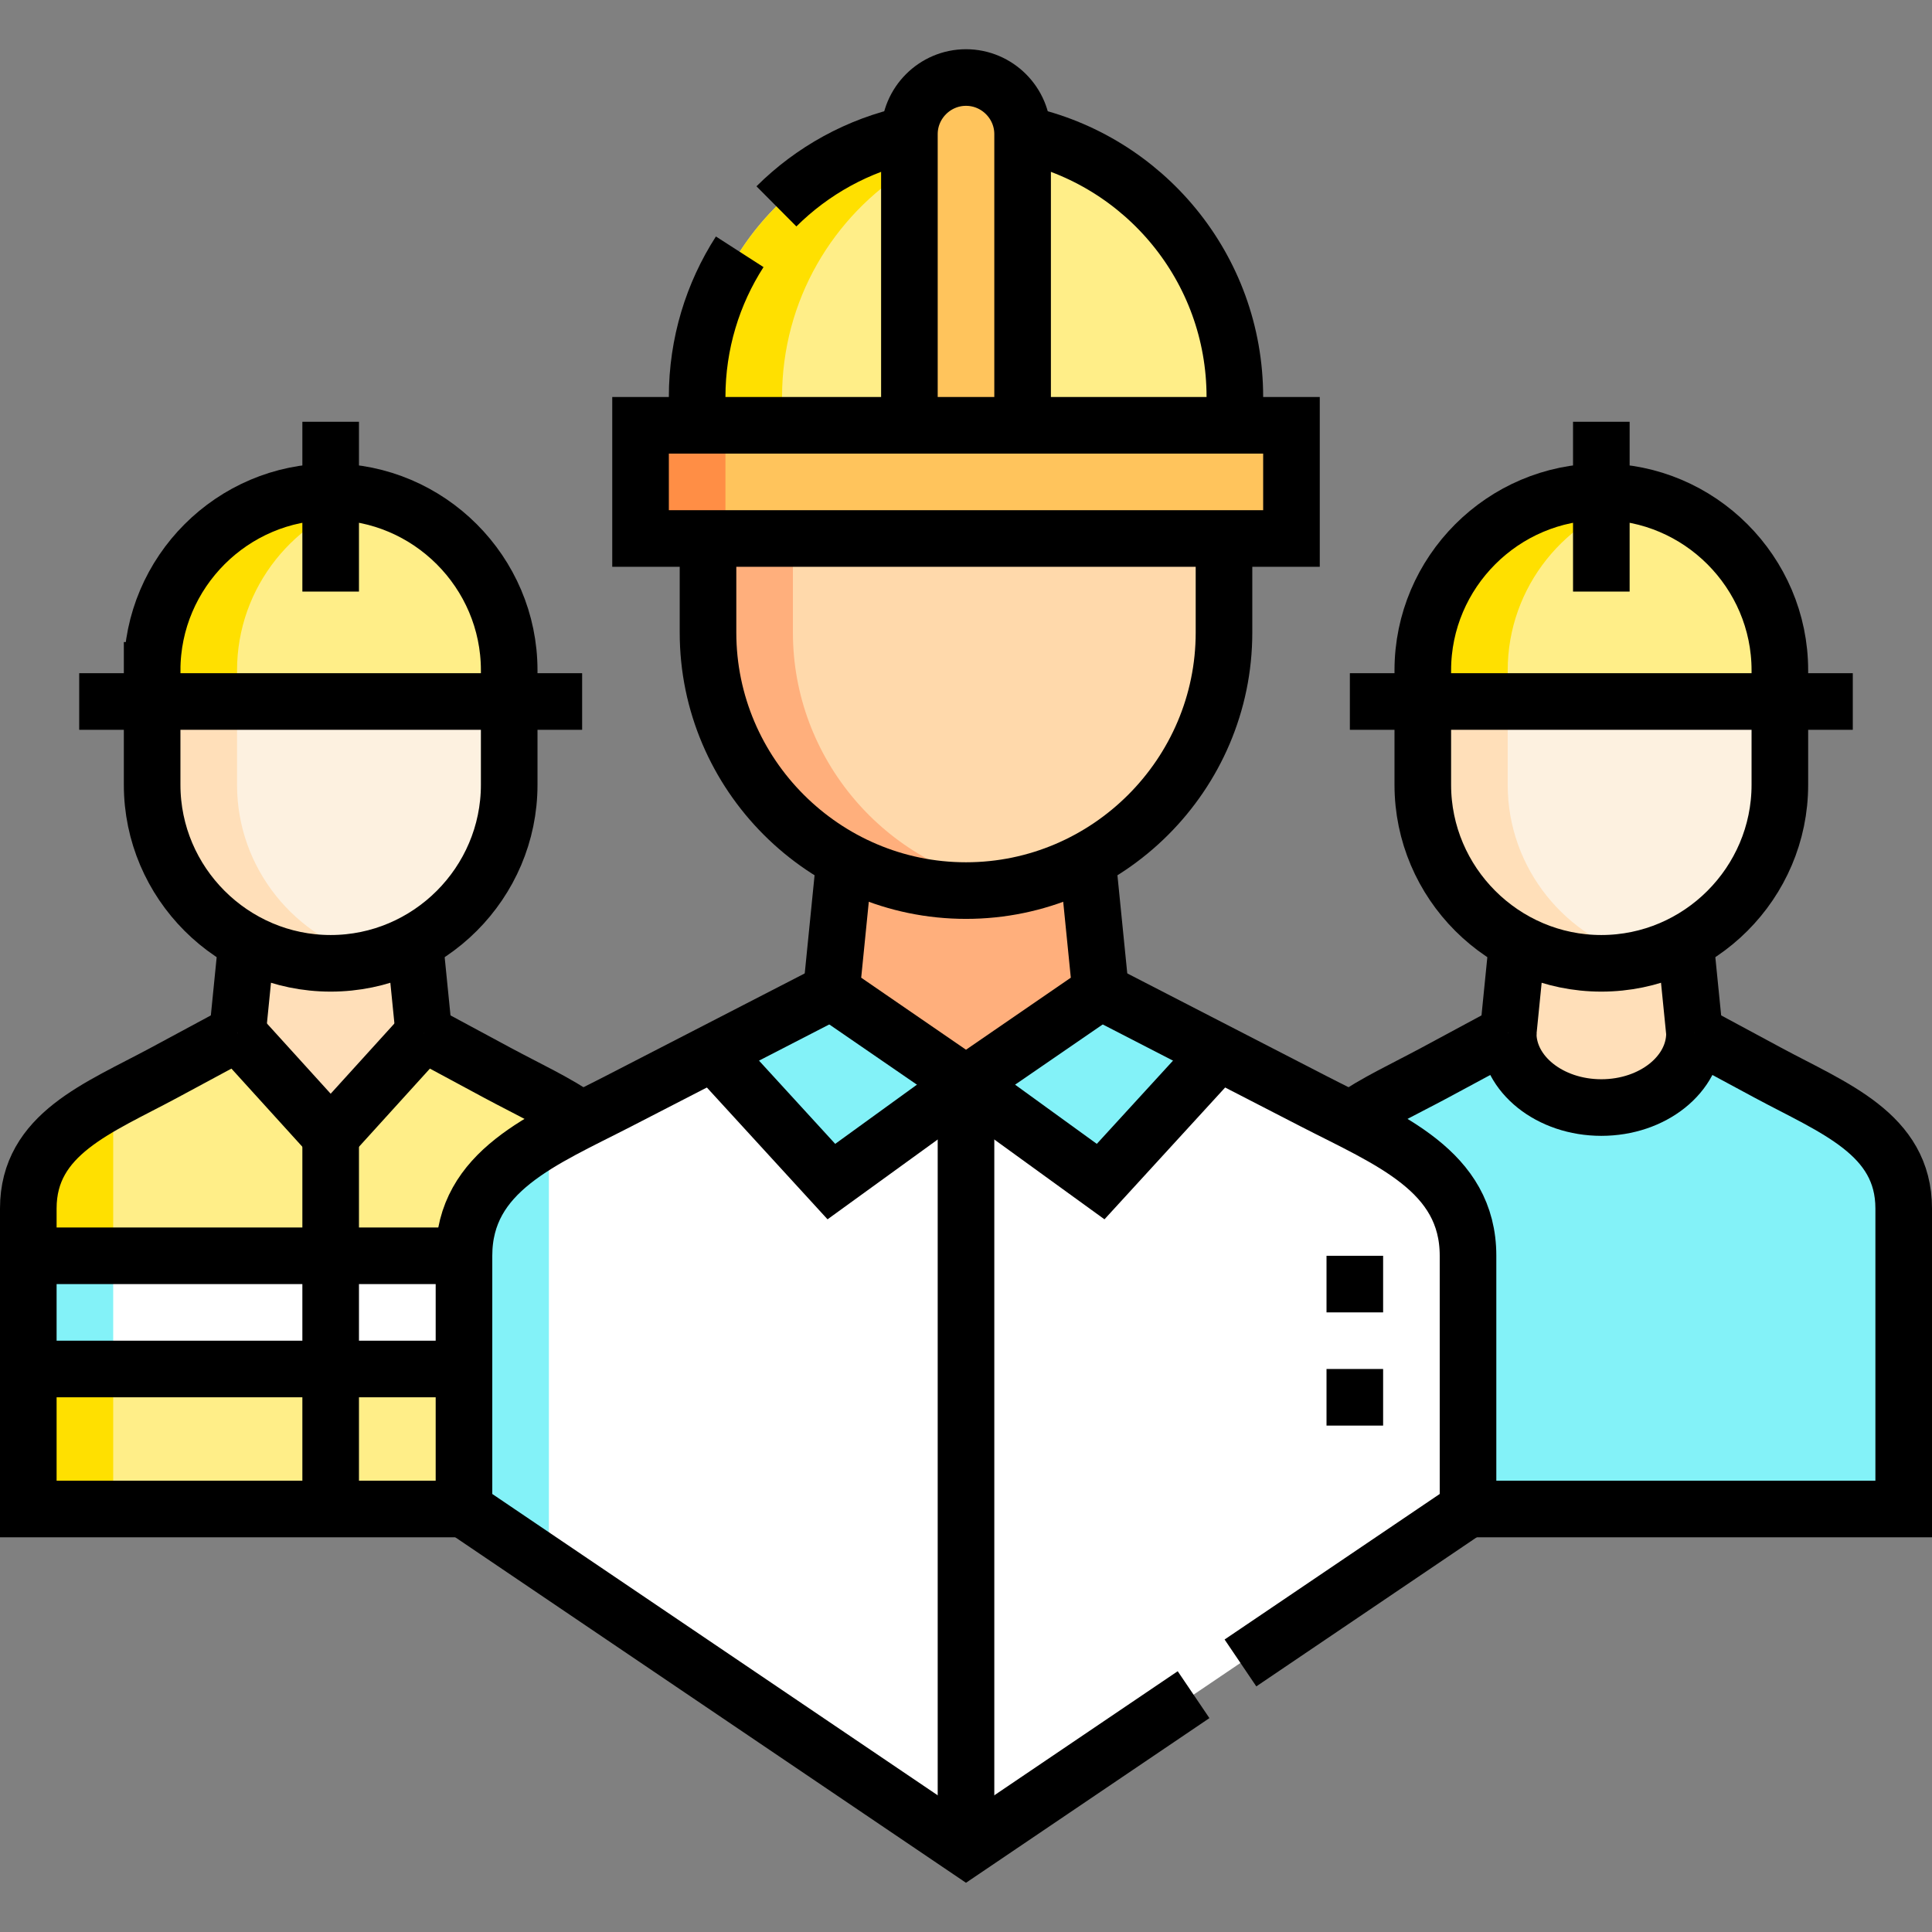 <?xml version="1.0" encoding="UTF-8"?>
<svg xmlns="http://www.w3.org/2000/svg" xmlns:xlink="http://www.w3.org/1999/xlink" version="1.1" id="Capa_1" x="0px" y="0px" viewBox="0 0 512 512" style="enable-background:new 0 0 512 512;" xml:space="preserve" width="512" height="512">
<rect x="0" y="0" width="512" height="512" fill="#808080" stroke="none"/>
<g>
	<g>
		<path style="fill-rule:evenodd;clip-rule:evenodd;fill:#FFFFFF;" d="M122.961,332.796l0,67.106l133.039,89.999V287.29&#10;&#9;&#9;&#9;l-35.679,25.844l-31.334-34.226l-25.037,12.898C146.46,300.817,122.961,309.545,122.961,332.796z"/>
		<path style="fill-rule:evenodd;clip-rule:evenodd;fill:#FFFFFF;" d="M256.001,287.29v202.611l133.039-89.999l0.001-67.106&#10;&#9;&#9;&#9;c0-23.246-23.501-31.98-40.99-40.99l-25.037-12.898l-31.334,34.225L256.001,287.29z"/>
		<path style="fill-rule:evenodd;clip-rule:evenodd;fill:#FFEE88;" d="M7.5,362.796v37.106h115.461l0-37.106H7.5L7.5,362.796z&#10;&#9;&#9;&#9; M87.63,301.011l-24.69-27.207l-19.47,10.485C26.098,293.646,7.584,300.447,7.5,320.127l0,12.669h115.462&#10;&#9;&#9;&#9;c0-11.12,5.099-18.732,12.671-24.83c5.418-4.441,11.979-7.98,18.457-11.233c-6.486-4.562-14.507-8.247-22.3-12.444l-19.469-10.485&#10;&#9;&#9;&#9;L87.63,301.011z"/>
		<rect x="7.5" y="332.796" style="fill-rule:evenodd;clip-rule:evenodd;fill:#FFFFFF;" width="115.461" height="30"/>
		<path style="fill-rule:evenodd;clip-rule:evenodd;fill:#FFDFB9;" d="M62.941,273.804l24.69,27.207l24.69-27.207l-2.415-24.122&#10;&#9;&#9;&#9;c-6.648,3.576-14.236,5.608-22.275,5.608c-8.039,0-15.627-2.032-22.274-5.61L62.941,273.804z"/>
		<path style="fill-rule:evenodd;clip-rule:evenodd;fill:#FDF1E0;" d="M87.63,255.29c25.897,0,47.313-21.166,47.313-47.313v-22.071&#10;&#9;&#9;&#9;H40.318v22.071C40.318,234.124,61.733,255.29,87.63,255.29z"/>
		<path style="fill-rule:evenodd;clip-rule:evenodd;fill:#FFEE88;" d="M40.318,185.906h94.625v-8.264&#10;&#9;&#9;&#9;c0-26.021-21.291-47.313-47.313-47.313c-26.021,0-47.312,21.29-47.312,47.313V185.906z"/>
		<path style="fill-rule:evenodd;clip-rule:evenodd;fill:#FFDFB9;" d="M446.643,249.678c-6.659,3.581-14.251,5.612-22.273,5.612&#10;&#9;&#9;&#9;c-8.039,0-15.627-2.032-22.274-5.611l-2.415,24.124c0,10.884,11.054,19.707,24.69,19.707c13.636,0,24.69-8.823,24.69-19.707&#10;&#9;&#9;&#9;L446.643,249.678z"/>
		<path style="fill-rule:evenodd;clip-rule:evenodd;fill:#FFC45C;" d="M241.001,35.545v77.163h30V35.545c0-8.25-6.75-15-15-15&#10;&#9;&#9;&#9;C247.75,20.545,241.001,27.295,241.001,35.545z"/>
		<path style="fill-rule:evenodd;clip-rule:evenodd;fill:#FFEE88;" d="M271.001,35.545v77.163h56.25v-7.5&#10;&#9;&#9;&#9;C327.251,71.004,303.147,42.434,271.001,35.545L271.001,35.545z M241.001,35.545c-32.147,6.889-56.25,35.459-56.25,69.663v7.5&#10;&#9;&#9;&#9;h56.25V35.545z"/>
		<rect x="169.751" y="112.708" style="fill-rule:evenodd;clip-rule:evenodd;fill:#FFC45C;" width="172.5" height="30"/>
		<path style="fill-rule:evenodd;clip-rule:evenodd;fill:#FFE000;" d="M241.001,35.545c-32.147,6.889-56.25,35.459-56.25,69.663v7.5&#10;&#9;&#9;&#9;h22.5v-7.5c0-25.59,13.493-48.025,33.751-60.588V35.545z"/>
		<rect x="169.751" y="112.708" style="fill-rule:evenodd;clip-rule:evenodd;fill:#FF8E45;" width="22.5" height="30"/>
		<path style="fill-rule:evenodd;clip-rule:evenodd;fill:#FFD9AB;" d="M187.63,142.708v24.933c0,25.986,14.693,48.708,36.182,60.267&#10;&#9;&#9;&#9;c9.607,5.168,20.571,8.104,32.188,8.104c11.617,0,22.582-2.937,32.188-8.104c21.489-11.559,36.182-34.281,36.182-60.267v-24.933&#10;&#9;&#9;&#9;H187.63z"/>
		<path style="fill-rule:evenodd;clip-rule:evenodd;fill:#FFAF7C;" d="M256.001,236.012c-11.617,0-22.582-2.936-32.188-8.108&#10;&#9;&#9;&#9;l-3.491,34.861l35.679,24.525l35.679-24.525l-3.49-34.857C278.583,233.075,267.618,236.012,256.001,236.012z"/>
		<polygon style="fill-rule:evenodd;clip-rule:evenodd;fill:#83F2F8;" points="256.001,287.29 220.322,262.765 188.988,278.908 &#10;&#9;&#9;&#9;220.322,313.134 &#9;&#9;"/>
		<polygon style="fill-rule:evenodd;clip-rule:evenodd;fill:#83F2F8;" points="256.001,287.29 291.68,313.134 323.014,278.908 &#10;&#9;&#9;&#9;291.68,262.765 &#9;&#9;"/>
		<path style="fill-rule:evenodd;clip-rule:evenodd;fill:#FFAF7C;" d="M210.13,142.708h-22.5v24.933&#10;&#9;&#9;&#9;c0,37.784,30.947,68.371,68.371,68.371c3.829,0,7.588-0.319,11.25-0.932c-32.667-5.465-57.121-34.037-57.121-67.439V142.708z"/>
		<path style="fill-rule:evenodd;clip-rule:evenodd;fill:#83F2F8;" d="M122.961,332.796l0,67.106l22.5,15.221l0-113.799&#10;&#9;&#9;&#9;C133.354,308.295,122.961,317.334,122.961,332.796z"/>
		<path style="fill-rule:evenodd;clip-rule:evenodd;fill:#FFE000;" d="M7.5,362.796v37.106H30v-37.106H7.5L7.5,362.796z M30,291.359&#10;&#9;&#9;&#9;c-12.301,6.708-22.438,14.218-22.5,28.768l0,12.669H30L30,291.359z"/>
		<rect x="7.5" y="332.796" style="fill-rule:evenodd;clip-rule:evenodd;fill:#83F2F8;" width="22.5" height="30"/>
		<path style="fill-rule:evenodd;clip-rule:evenodd;fill:#FFDFB9;" d="M87.63,255.29c3.869,0,7.637-0.476,11.25-1.367&#10;&#9;&#9;&#9;c-20.567-5.073-36.062-23.706-36.062-45.946v-22.071h-22.5v22.071C40.318,234.124,61.733,255.29,87.63,255.29z"/>
		<path style="fill-rule:evenodd;clip-rule:evenodd;fill:#FFE000;" d="M40.318,185.906h22.5v-8.264&#10;&#9;&#9;&#9;c0-22.148,15.425-40.866,36.062-45.949c-3.609-0.889-7.377-1.364-11.25-1.364c-26.021,0-47.312,21.29-47.312,47.313V185.906z"/>
		<path style="fill-rule:evenodd;clip-rule:evenodd;fill:#FDF1E0;" d="M424.369,255.29c25.897,0,47.313-21.166,47.313-47.313&#10;&#9;&#9;&#9;v-22.071h-94.625v22.071C377.057,234.124,398.472,255.29,424.369,255.29z"/>
		<path style="fill-rule:evenodd;clip-rule:evenodd;fill:#FFEE88;" d="M377.057,185.906h94.625v-8.264&#10;&#9;&#9;&#9;c0-26.021-21.291-47.313-47.313-47.313c-26.021,0-47.312,21.29-47.312,47.313V185.906z"/>
		<path style="fill-rule:evenodd;clip-rule:evenodd;fill:#FFDFB9;" d="M424.369,255.29c3.869,0,7.637-0.476,11.25-1.367&#10;&#9;&#9;&#9;c-20.567-5.073-36.062-23.706-36.062-45.946v-22.071h-22.5v22.071C377.057,234.124,398.472,255.29,424.369,255.29z"/>
		<path style="fill-rule:evenodd;clip-rule:evenodd;fill:#FFE000;" d="M377.057,185.906h22.5v-8.264&#10;&#9;&#9;&#9;c0-22.148,15.426-40.866,36.062-45.949c-3.609-0.889-7.377-1.364-11.25-1.364c-26.021,0-47.312,21.29-47.312,47.313V185.906z"/>
		<path style="fill-rule:evenodd;clip-rule:evenodd;fill:#83F2F8;" d="M424.37,293.511c-13.636,0-24.69-8.823-24.69-19.707&#10;&#9;&#9;&#9;l-19.469,10.485c-7.793,4.197-15.815,7.881-22.3,12.443c6.483,3.256,13.05,6.799,18.471,11.246&#10;&#9;&#9;&#9;c7.566,6.097,12.659,13.706,12.659,24.818l-0.001,67.106H504.5v-79.775c-0.084-19.68-18.597-26.481-35.971-35.837l-19.469-10.485&#10;&#9;&#9;&#9;C449.06,284.688,438.006,293.511,424.37,293.511z"/>
	</g>
	<g>
		
			<polyline style="fill-rule:evenodd;clip-rule:evenodd;fill:none;stroke:#000000;stroke-width:15;stroke-miterlimit:22.926;" points="&#10;&#9;&#9;&#9;223.813,227.904 220.322,262.765 256.001,287.29 291.68,262.765 288.189,227.905 &#9;&#9;"/>
		<path style="fill-rule:evenodd;clip-rule:evenodd;fill:none;stroke:#000000;stroke-width:15;stroke-miterlimit:22.926;" d="&#10;&#9;&#9;&#9;M324.371,144.263v23.378c0,37.604-30.767,68.371-68.37,68.371c-37.603,0-68.371-30.767-68.371-68.371v-23.378"/>
		
			<polyline style="fill-rule:evenodd;clip-rule:evenodd;fill:none;stroke:#000000;stroke-width:15;stroke-miterlimit:22.926;" points="&#10;&#9;&#9;&#9;188.988,278.908 220.322,313.134 256.001,287.29 &#9;&#9;"/>
		
			<rect x="169.751" y="112.708" style="fill-rule:evenodd;clip-rule:evenodd;fill:none;stroke:#000000;stroke-width:15;stroke-miterlimit:22.926;" width="172.5" height="30"/>
		<path style="fill-rule:evenodd;clip-rule:evenodd;fill:none;stroke:#000000;stroke-width:15;stroke-miterlimit:22.926;" d="&#10;&#9;&#9;&#9;M184.75,112.708v-7.5c0-14.177,4.144-27.383,11.282-38.481 M205.761,54.69c9.5-9.448,21.651-16.233,35.239-19.146 M271.001,35.545&#10;&#9;&#9;&#9;c32.146,6.889,56.25,35.459,56.25,69.663v7.5"/>
		<path style="fill-rule:evenodd;clip-rule:evenodd;fill:none;stroke:#000000;stroke-width:15;stroke-miterlimit:22.926;" d="&#10;&#9;&#9;&#9;M241.001,112.708V35.545c0-8.25,6.75-15,15-15c8.25,0,15,6.75,15,15v77.163"/>
		<path style="fill-rule:evenodd;clip-rule:evenodd;fill:none;stroke:#000000;stroke-width:15;stroke-miterlimit:22.926;" d="&#10;&#9;&#9;&#9;M220.322,262.765l-56.371,29.041c-20.039,10.323-40.99,18.448-40.99,40.99l0,67.106l133.039,89.999l60.307-40.797&#10;&#9;&#9;&#9; M328.733,440.698l60.307-40.797l0.001-67.106c0-22.537-20.952-30.667-40.99-40.99l-56.371-29.041"/>
		<path style="fill-rule:evenodd;clip-rule:evenodd;fill:none;stroke:#000000;stroke-width:15;stroke-miterlimit:22.926;" d="&#10;&#9;&#9;&#9;M402.095,249.68l-2.415,24.124 M449.06,273.804l-2.415-24.124"/>
		<path style="fill-rule:evenodd;clip-rule:evenodd;fill:none;stroke:#000000;stroke-width:15;stroke-miterlimit:22.926;" d="&#10;&#9;&#9;&#9;M399.68,273.804l-19.469,10.485c-7.813,4.208-15.856,7.9-22.351,12.479 M389.04,399.902H504.5l0-79.641&#10;&#9;&#9;&#9;c0-19.782-18.558-26.593-35.971-35.971l-19.469-10.485"/>
		<path style="fill-rule:evenodd;clip-rule:evenodd;fill:none;stroke:#000000;stroke-width:15;stroke-miterlimit:22.926;" d="&#10;&#9;&#9;&#9;M449.06,273.804c0,10.884-11.054,19.707-24.69,19.707c-13.636,0-24.69-8.823-24.69-19.707"/>
		
			<line style="fill-rule:evenodd;clip-rule:evenodd;fill:none;stroke:#000000;stroke-width:15;stroke-miterlimit:22.926;" x1="357.729" y1="185.906" x2="491.01" y2="185.906"/>
		<path style="fill-rule:evenodd;clip-rule:evenodd;fill:none;stroke:#000000;stroke-width:15;stroke-miterlimit:22.926;" d="&#10;&#9;&#9;&#9;M471.682,177.642c0-26.022-21.291-47.313-47.312-47.313c-26.021,0-47.313,21.291-47.313,47.313v30.335&#10;&#9;&#9;&#9;c0,26.022,21.291,47.313,47.313,47.313c26.021,0,47.312-21.291,47.312-47.313V177.642z"/>
		
			<line style="fill-rule:evenodd;clip-rule:evenodd;fill:none;stroke:#000000;stroke-width:15;stroke-miterlimit:22.926;" x1="424.37" y1="156.774" x2="424.37" y2="111.774"/>
		<path style="fill-rule:evenodd;clip-rule:evenodd;fill:none;stroke:#000000;stroke-width:15;stroke-miterlimit:22.926;" d="&#10;&#9;&#9;&#9;M109.905,249.68l2.415,24.124 M62.941,273.804l2.415-24.124"/>
		<path style="fill-rule:evenodd;clip-rule:evenodd;fill:none;stroke:#000000;stroke-width:15;stroke-miterlimit:22.926;" d="&#10;&#9;&#9;&#9;M112.32,273.804l19.469,10.485c7.813,4.208,15.856,7.9,22.351,12.479 M122.96,399.902H7.5l0-79.641&#10;&#9;&#9;&#9;c0-19.782,18.558-26.593,35.971-35.971l19.47-10.485"/>
		
			<polyline style="fill-rule:evenodd;clip-rule:evenodd;fill:none;stroke:#000000;stroke-width:15;stroke-miterlimit:22.926;" points="&#10;&#9;&#9;&#9;62.941,273.804 87.63,301.011 112.32,273.804 &#9;&#9;"/>
		
			<line style="fill-rule:evenodd;clip-rule:evenodd;fill:none;stroke:#000000;stroke-width:15;stroke-miterlimit:22.926;" x1="154.271" y1="185.906" x2="20.99" y2="185.906"/>
		<path style="fill-rule:evenodd;clip-rule:evenodd;fill:none;stroke:#000000;stroke-width:15;stroke-miterlimit:22.926;" d="&#10;&#9;&#9;&#9;M40.318,177.642c0-26.022,21.291-47.313,47.312-47.313c26.021,0,47.313,21.291,47.313,47.313v30.335&#10;&#9;&#9;&#9;c0,26.022-21.291,47.313-47.313,47.313c-26.021,0-47.312-21.291-47.312-47.313V177.642z"/>
		
			<line style="fill-rule:evenodd;clip-rule:evenodd;fill:none;stroke:#000000;stroke-width:15;stroke-miterlimit:22.926;" x1="87.63" y1="156.774" x2="87.63" y2="111.774"/>
		
			<line style="fill-rule:evenodd;clip-rule:evenodd;fill:none;stroke:#000000;stroke-width:15;stroke-miterlimit:22.926;" x1="87.63" y1="301.011" x2="87.63" y2="392.402"/>
		
			<line style="fill-rule:evenodd;clip-rule:evenodd;fill:none;stroke:#000000;stroke-width:15;stroke-miterlimit:22.926;" x1="122.961" y1="362.796" x2="7.5" y2="362.796"/>
		
			<line style="fill-rule:evenodd;clip-rule:evenodd;fill:none;stroke:#000000;stroke-width:15;stroke-miterlimit:22.926;" x1="7.5" y1="332.796" x2="122.961" y2="332.796"/>
		
			<line style="fill-rule:evenodd;clip-rule:evenodd;fill:none;stroke:#000000;stroke-width:15;stroke-miterlimit:22.926;" x1="256.001" y1="287.29" x2="256.001" y2="489.901"/>
		<path style="fill-rule:evenodd;clip-rule:evenodd;fill:none;stroke:#000000;stroke-width:15;stroke-miterlimit:22.926;" d="&#10;&#9;&#9;&#9;M359.041,347.796v-15 M359.041,377.796v-15"/>
		
			<polyline style="fill-rule:evenodd;clip-rule:evenodd;fill:none;stroke:#000000;stroke-width:15;stroke-miterlimit:22.926;" points="&#10;&#9;&#9;&#9;323.014,278.908 291.68,313.134 256.001,287.29 &#9;&#9;"/>
	</g>
</g>















</svg>

